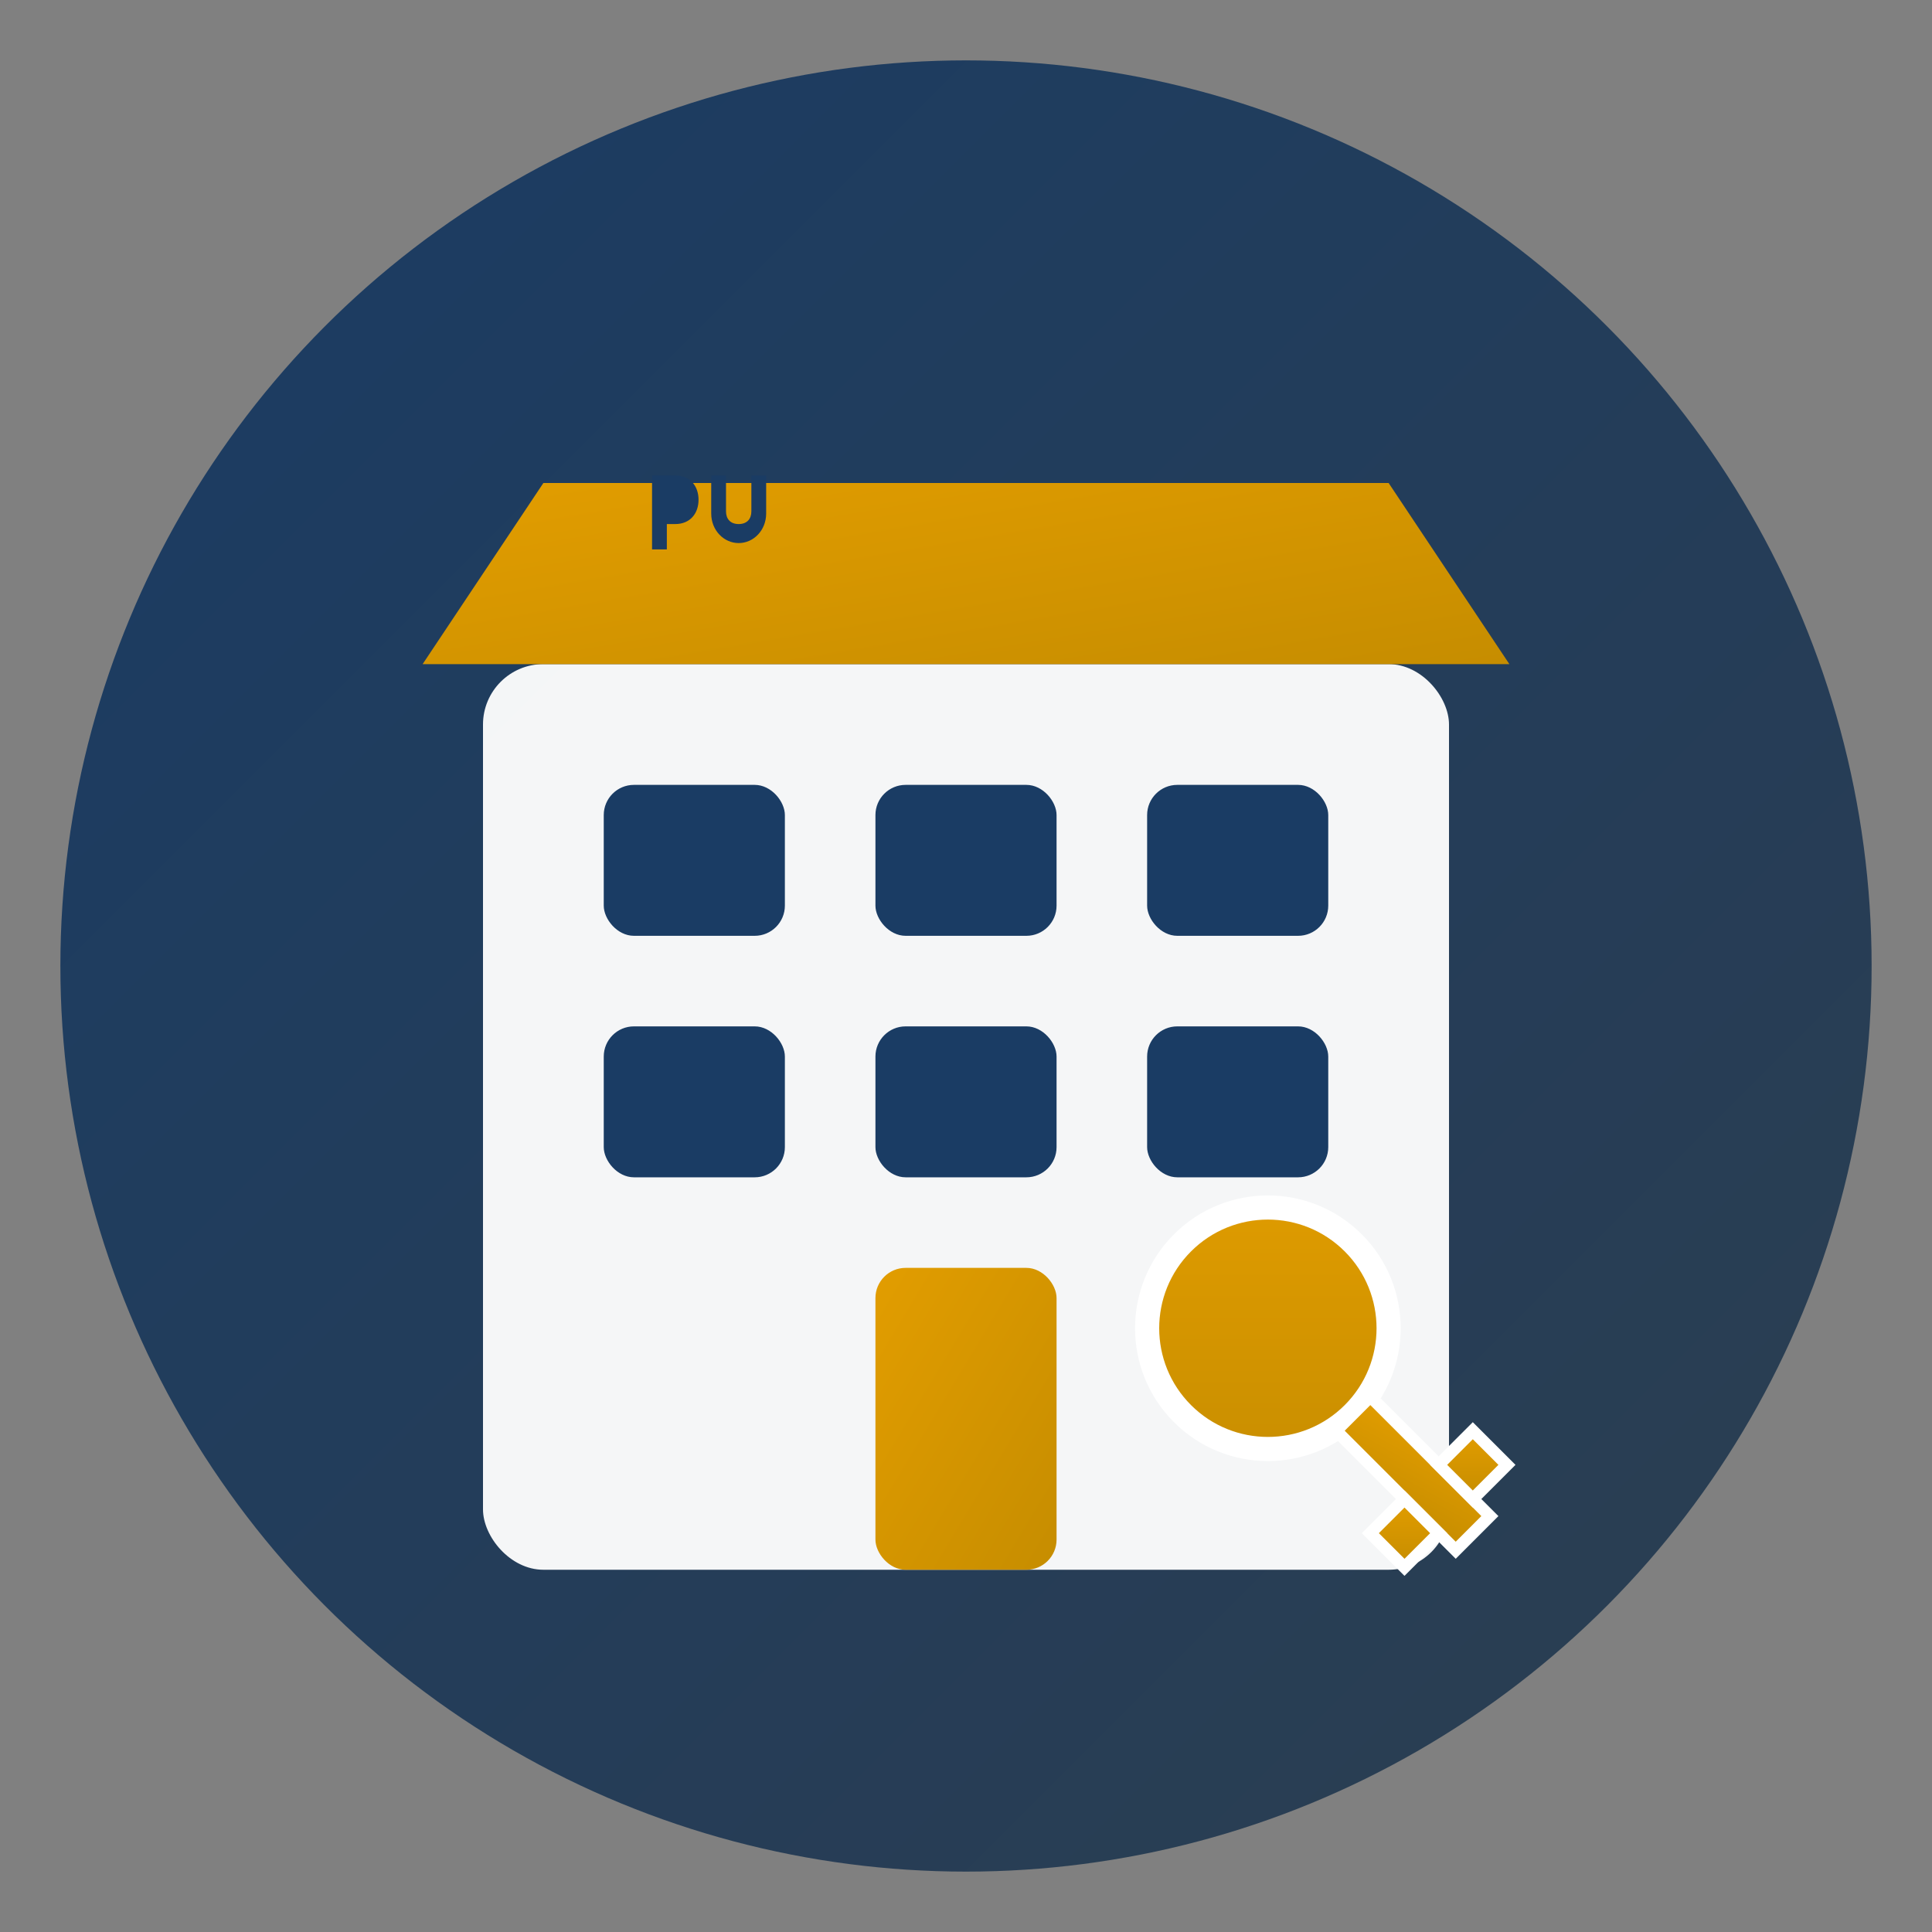 <svg xmlns="http://www.w3.org/2000/svg" viewBox="0 0 64 64">
  <rect x="0" y="0" width="64" height="64" fill="#808080" stroke="none"/>
  <defs>
    <linearGradient id="grad1" x1="0%" y1="0%" x2="100%" y2="100%">
      <stop offset="0%" style="stop-color:#1a3c64;stop-opacity:1" />
      <stop offset="100%" style="stop-color:#2c3e50;stop-opacity:1" />
    </linearGradient>
    <linearGradient id="grad2" x1="0%" y1="0%" x2="100%" y2="100%">
      <stop offset="0%" style="stop-color:#e29d00;stop-opacity:1" />
      <stop offset="100%" style="stop-color:#c68d00;stop-opacity:1" />
    </linearGradient>
  </defs>
  
  <!-- Background Circle -->
  <circle cx="32" cy="32" r="30" fill="url(#grad1)" />
  
  <!-- Modern Building Shape -->
  <rect x="16" y="22" width="32" height="30" rx="2" fill="#ffffff" opacity="0.95" />
  
  <!-- Roof/Top Floor -->
  <path d="M14 22H50L46 16H18L14 22Z" fill="url(#grad2)" />
  
  <!-- Windows -->
  <rect x="20" y="26" width="6" height="5" rx="1" fill="#1a3c64" />
  <rect x="29" y="26" width="6" height="5" rx="1" fill="#1a3c64" />
  <rect x="38" y="26" width="6" height="5" rx="1" fill="#1a3c64" />
  
  <rect x="20" y="34" width="6" height="5" rx="1" fill="#1a3c64" />
  <rect x="29" y="34" width="6" height="5" rx="1" fill="#1a3c64" />
  <rect x="38" y="34" width="6" height="5" rx="1" fill="#1a3c64" />
  
  <!-- Door -->
  <rect x="29" y="42" width="6" height="10" rx="1" fill="url(#grad2)" />
  
  <!-- Key -->
  <g transform="translate(42, 44) rotate(45) scale(0.8)">
    <circle cx="0" cy="0" r="5" fill="url(#grad2)" stroke="#fff" stroke-width="1" />
    <rect x="5" y="-1" width="7" height="2" fill="url(#grad2)" stroke="#fff" stroke-width="0.5" />
    <rect x="9" y="-3" width="2" height="2" fill="url(#grad2)" stroke="#fff" stroke-width="0.5" />
    <rect x="9" y="1" width="2" height="2" fill="url(#grad2)" stroke="#fff" stroke-width="0.5" />
  </g>
  
  <!-- PA Monogram -->
  <g transform="translate(16, 14) scale(0.07)">
    <path d="M80 25H91C98 25 102 30 102 36.5C102 43 98 48 91 48H87V60H80V25Z" fill="#1a3c64" />
    <path d="M108 25H115V42C115 45.5 117 48 121 48S127 45.5 127 42V25H134V43C134 51 128 57 121 57C114 57 108 51 108 43V25Z" fill="#1a3c64" />
  </g>
</svg>
